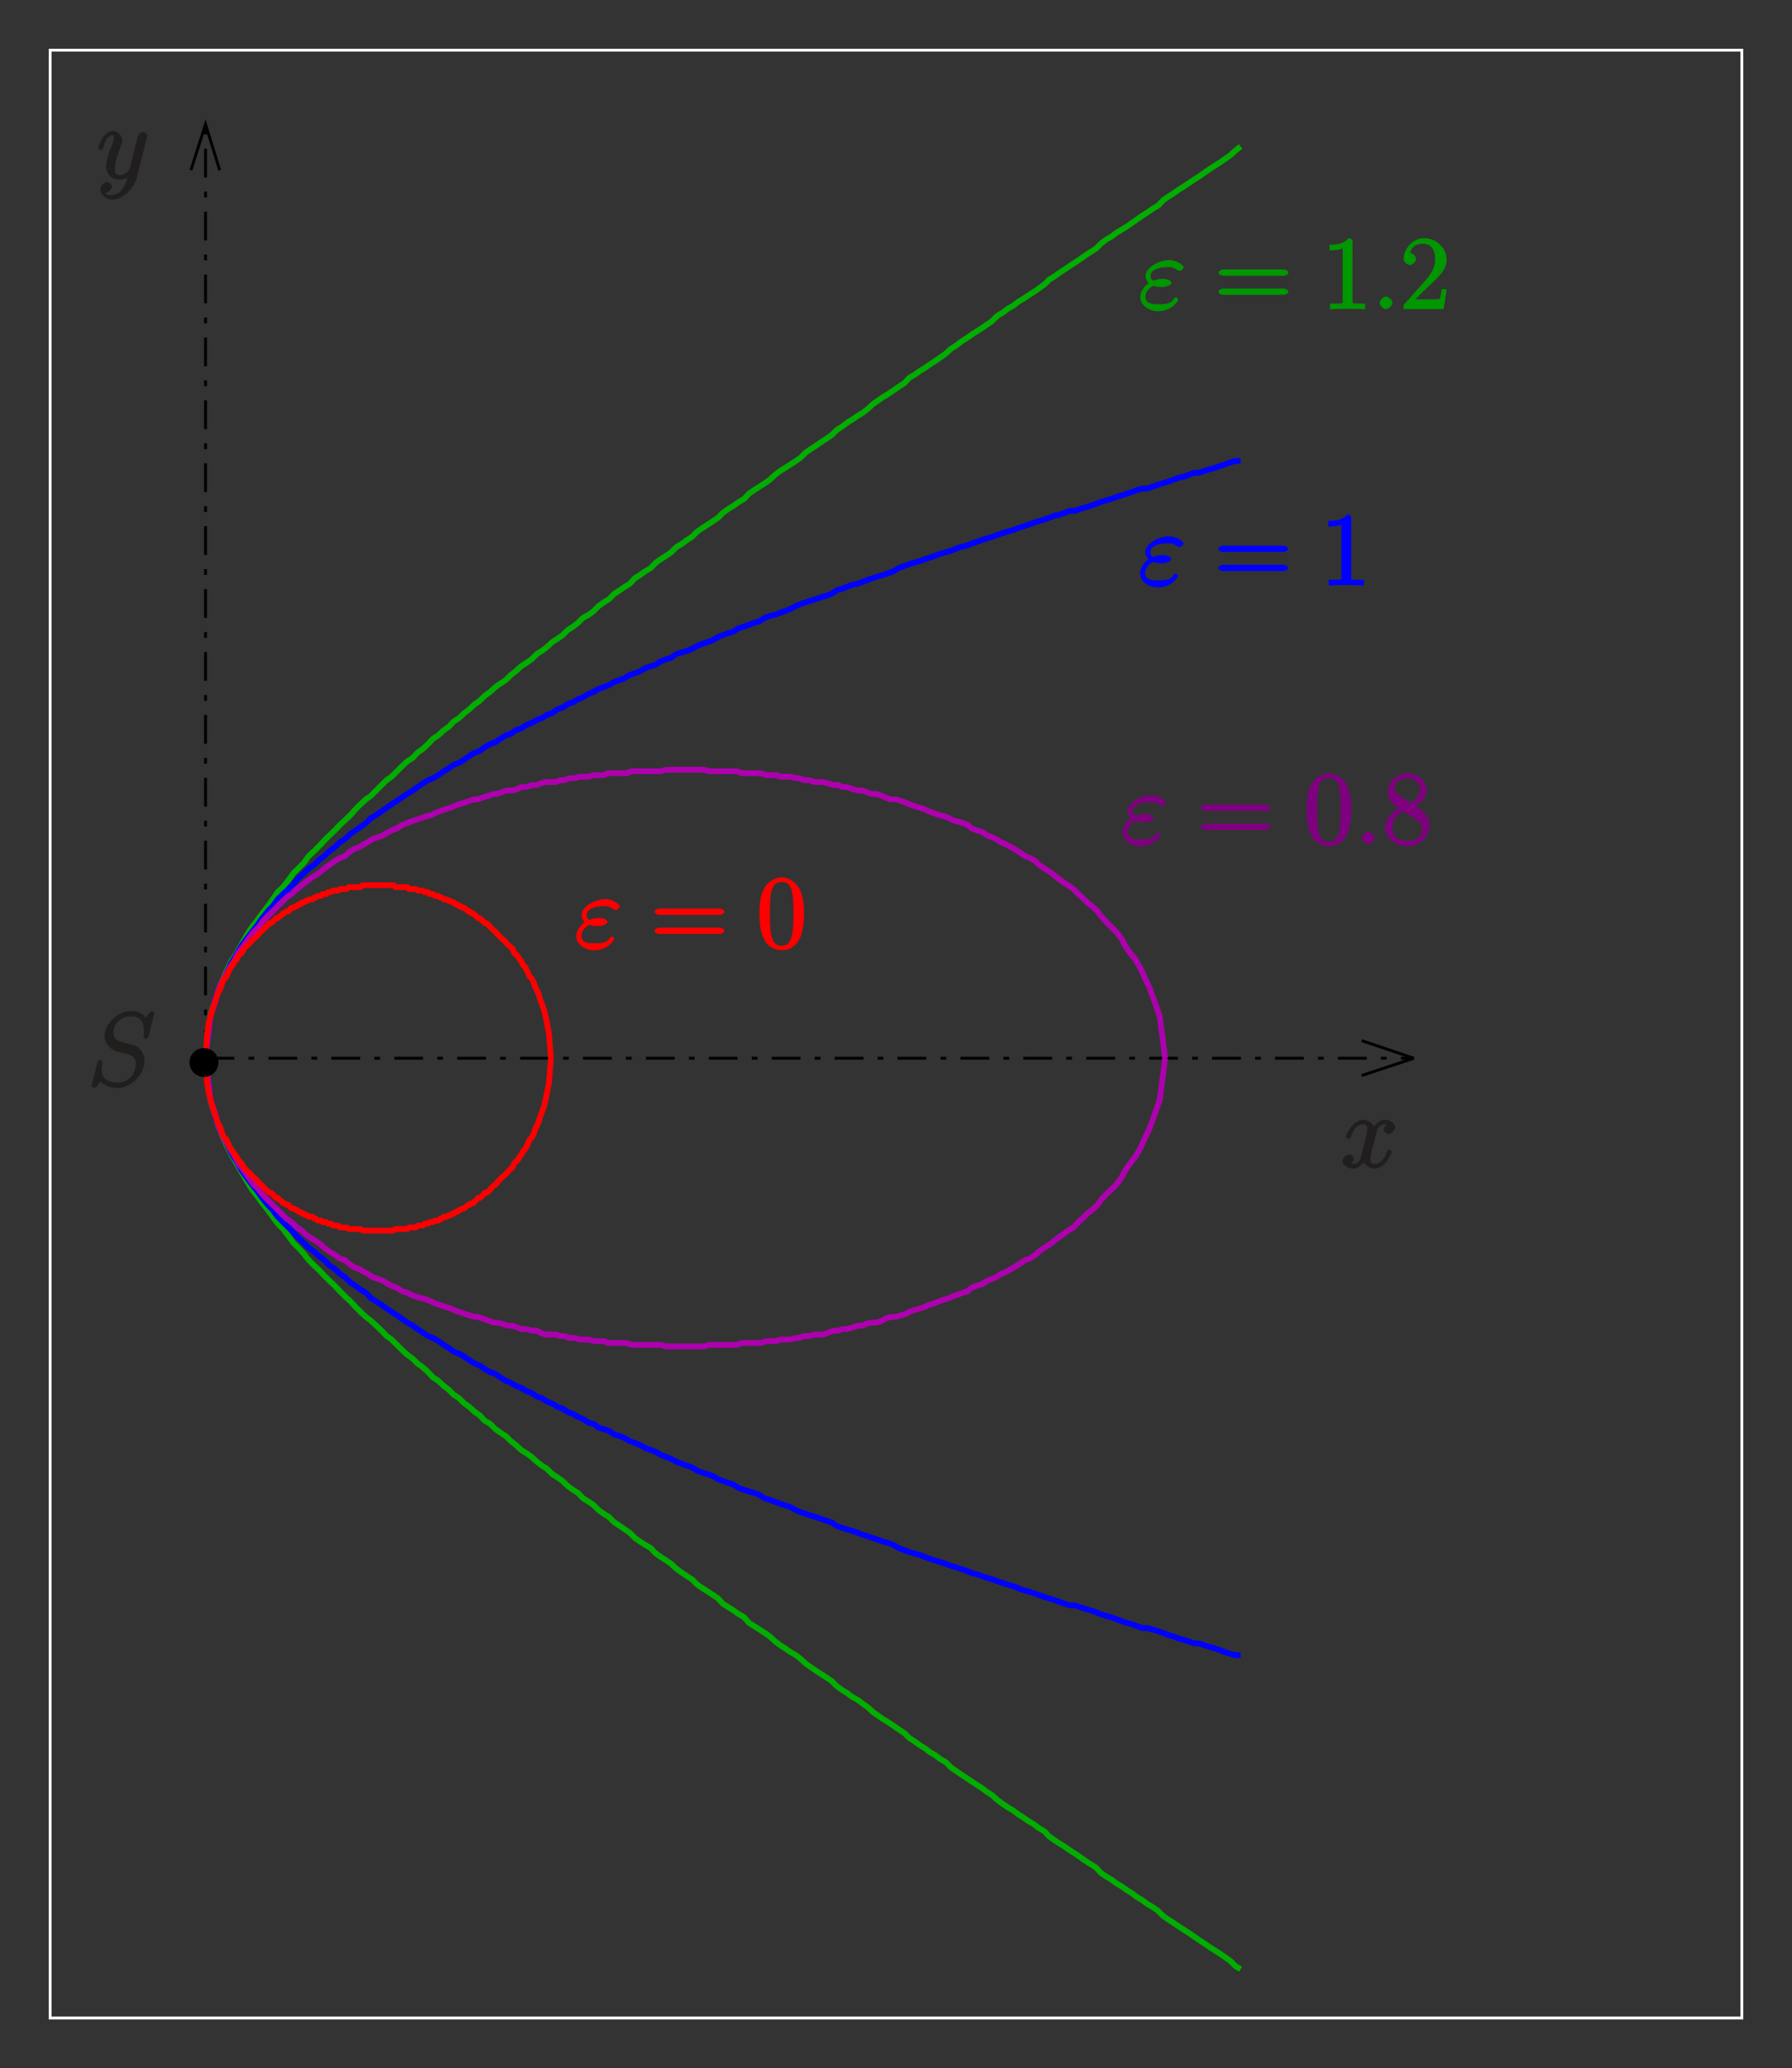 <?xml version="1.0" encoding="UTF-8" standalone="no"?>
<svg
   xmlns:dc="http://purl.org/dc/elements/1.1/"
   xmlns:cc="http://creativecommons.org/ns#"
   xmlns:rdf="http://www.w3.org/1999/02/22-rdf-syntax-ns#"
   xmlns:svg="http://www.w3.org/2000/svg"
   xmlns="http://www.w3.org/2000/svg"
   xmlns:xlink="http://www.w3.org/1999/xlink"
   xmlns:sodipodi="http://sodipodi.sourceforge.net/DTD/sodipodi-0.dtd"
   xmlns:inkscape="http://www.inkscape.org/namespaces/inkscape"
   width="260.632"
   height="300.798"
   viewBox="0 0 208.505 240.638"
   version="1.1"
   id="svg3339"
   inkscape:version="0.48.5 r10040"
   sodipodi:docname="kegs.svg">
  <rect x="0" y="0" width="208.505" height="240.638" fill="#333333" stroke="none"/>
  <sodipodi:namedview
     pagecolor="#ffffff"
     bordercolor="#666666"
     borderopacity="1"
     objecttolerance="10"
     gridtolerance="10"
     guidetolerance="10"
     inkscape:pageopacity="0"
     inkscape:pageshadow="2"
     inkscape:window-width="1160"
     inkscape:window-height="547"
     id="namedview3505"
     showgrid="false"
     units="mm"
     fit-margin-top="2"
     fit-margin-left="2"
     fit-margin-right="2"
     fit-margin-bottom="2"
     inkscape:zoom="1.1369767"
     inkscape:cx="114.92414"
     inkscape:cy="150.39886"
     inkscape:window-x="0"
     inkscape:window-y="0"
     inkscape:window-maximized="0"
     inkscape:current-layer="svg3339" />
  <defs
     id="defs3341">
    <g
       id="g3343">
      <symbol
         overflow="visible"
         id="glyph0-0"
         style="overflow:visible">
        <path
           style="stroke:none"
           d=""
           id="path3346"
           inkscape:connector-curvature="0" />
      </symbol>
      <symbol
         overflow="visible"
         id="glyph0-1"
         style="overflow:visible">
        <path
           style="stroke:none"
           d="m 1.656,-2.719 c 0.391,0.156 0.797,0.156 1.016,0.156 0.312,0 1.094,-0.156 1.094,-0.5 0,-0.219 -0.391,-0.453 -1,-0.453 -0.297,0 -0.656,0.031 -1.062,0.219 -0.375,-0.188 -0.359,-0.297 -0.359,-0.562 0,-0.75 1.016,-1.031 2.078,-1.031 0.203,0 0.516,-0.031 1.016,0.344 C 4.5,-4.5 4.656,-4.438 4.75,-4.438 c 0.141,0 0.453,-0.297 0.453,-0.438 0,-0.219 -0.859,-0.828 -1.672,-0.828 -1.344,0 -2.781,0.953 -2.781,1.844 0,0.438 0.344,0.828 0.375,0.844 -0.531,0.297 -0.984,1.062 -0.984,1.641 0,0.828 0.906,1.625 2.062,1.625 1.578,0 2.359,-1.188 2.359,-1.359 0,-0.062 -0.203,-0.266 -0.266,-0.266 -0.047,0 -0.203,0.078 -0.25,0.156 -0.125,0.234 -0.312,0.656 -1.734,0.656 -0.75,0 -1.578,-0.031 -1.578,-0.891 0,-0.406 0.25,-0.906 0.938,-1.266 z M 2.031,-2.875 C 2.359,-2.969 2.672,-2.969 2.75,-2.969 c 0.328,0 0.391,0.016 0.578,0.062 l 0,-0.297 c -0.203,0.094 -0.219,0.094 -0.656,0.094 -0.203,0 -0.406,0 -0.641,-0.062 z m 0,0"
           id="path3349"
           inkscape:connector-curvature="0" />
      </symbol>
      <symbol
         overflow="visible"
         id="glyph0-2"
         style="overflow:visible">
        <path
           style="stroke:none"
           d="m 2.359,-0.719 c 0,-0.344 -0.453,-0.734 -0.734,-0.734 -0.344,0 -0.75,0.438 -0.75,0.719 C 0.875,-0.375 1.328,0 1.609,0 c 0.344,0 0.75,-0.438 0.75,-0.719 z m 0,0"
           id="path3352"
           inkscape:connector-curvature="0" />
      </symbol>
      <symbol
         overflow="visible"
         id="glyph0-3"
         style="overflow:visible">
        <path
           style="stroke:none"
           d="M 7.75,-8.453 C 7.75,-8.562 7.5,-8.719 7.484,-8.719 c -0.047,0 -0.188,0.062 -0.328,0.25 -0.062,0.078 -0.562,0.703 -0.422,0.562 -0.312,-0.625 -1.219,-0.812 -1.719,-0.812 -1.516,0 -3.062,1.547 -3.062,2.891 0,0.906 0.719,1.578 1.297,1.781 C 3.375,-4 4.094,-3.812 4.453,-3.734 5.062,-3.562 5.094,-3.547 5.344,-3.281 5.391,-3.234 5.578,-3.062 5.578,-2.5 c 0,1.109 -0.859,2.109 -2.047,2.109 -0.984,0 -1.922,-0.266 -1.922,-1.609 0,-0.219 0.047,-0.516 0.094,-0.625 0,-0.047 0,-0.094 0,-0.125 0,-0.047 -0.172,-0.266 -0.266,-0.266 -0.109,0 -0.297,0.172 -0.344,0.375 L 0.484,-0.188 c 0,0.016 -0.047,0.172 -0.047,0.188 0,0.109 0.266,0.25 0.297,0.25 0.047,0 0.156,-0.047 0.312,-0.219 L 1.469,-0.531 C 1.656,-0.266 2.391,0.25 3.5,0.25 c 1.547,0 3.109,-1.641 3.109,-3.125 0,-0.5 -0.172,-1.062 -0.625,-1.5 -0.25,-0.25 -0.562,-0.359 -1.672,-0.641 -0.797,-0.219 -0.797,-0.203 -1.016,-0.406 -0.203,-0.203 -0.312,-0.375 -0.312,-0.781 0,-1 0.859,-1.891 2,-1.891 1.172,0 1.547,0.578 1.547,1.703 0,0.312 -0.047,0.641 -0.047,0.688 0,0.109 0.25,0.25 0.297,0.25 0.109,0 0.266,-0.172 0.312,-0.375 z m 0,0"
           id="path3355"
           inkscape:connector-curvature="0" />
      </symbol>
      <symbol
         overflow="visible"
         id="glyph0-4"
         style="overflow:visible">
        <path
           style="stroke:none"
           d="M 5.672,-5.172 C 5.281,-5.109 4.969,-4.656 4.969,-4.438 c 0,0.297 0.391,0.531 0.562,0.531 0.359,0 0.766,-0.453 0.766,-0.781 0,-0.5 -0.734,-0.875 -1.234,-0.875 -0.719,0 -1.297,0.859 -1.406,1.078 L 3.984,-4.469 C 3.703,-5.359 2.812,-5.562 2.594,-5.562 c -1.219,0 -2.031,1.719 -2.031,1.984 0,0.047 0.219,0.25 0.297,0.25 0.094,0 0.234,-0.109 0.297,-0.25 0.406,-1.344 1.062,-1.453 1.406,-1.453 0.531,0 0.469,0.359 0.469,0.641 0,0.266 -0.062,0.531 -0.203,1.109 l -0.406,1.625 c -0.188,0.719 -0.359,1.234 -1,1.234 -0.062,0 -0.25,0.047 -0.5,-0.109 l -0.109,0.25 C 1.25,-0.359 1.5,-0.859 1.5,-1 c 0,-0.25 -0.344,-0.547 -0.562,-0.547 -0.297,0 -0.766,0.406 -0.766,0.797 0,0.5 0.719,0.875 1.234,0.875 0.578,0 1.094,-0.5 1.344,-0.984 L 2.469,-0.969 C 2.672,-0.266 3.438,0.125 3.875,0.125 c 1.219,0 2.016,-1.719 2.016,-1.984 0,-0.047 -0.203,-0.25 -0.266,-0.25 -0.109,0 -0.297,0.203 -0.328,0.297 -0.328,1.047 -0.844,1.391 -1.391,1.391 -0.422,0 -0.484,-0.156 -0.484,-0.641 0,-0.266 0.047,-0.453 0.234,-1.25 l 0.422,-1.625 C 4.25,-4.656 4.5,-5.031 5.062,-5.031 c 0.016,0 0.234,-0.031 0.484,0.125 z m 0,0"
           id="path3358"
           inkscape:connector-curvature="0" />
      </symbol>
      <symbol
         overflow="visible"
         id="glyph0-5"
         style="overflow:visible">
        <path
           style="stroke:none"
           d="m 3.031,1.094 c -0.328,0.453 -0.672,0.812 -1.266,0.812 -0.141,0 -0.562,0.125 -0.656,-0.203 -0.203,-0.062 -0.141,-0.062 -0.125,-0.062 C 1.344,1.641 1.75,1.188 1.75,0.906 1.75,0.641 1.359,0.375 1.188,0.375 c -0.203,0 -0.781,0.312 -0.781,0.891 0,0.609 0.688,1.172 1.359,1.172 1.203,0 2.562,-1.25 2.891,-2.562 L 5.828,-4.797 C 5.844,-4.859 5.875,-4.922 5.875,-5 c 0,-0.172 -0.312,-0.453 -0.484,-0.453 -0.109,0 -0.531,0.188 -0.625,0.547 l -0.875,3.516 C 3.828,-1.172 3.875,-1.25 3.781,-1.109 c -0.25,0.328 -0.516,0.688 -1.094,0.688 -0.672,0 -0.578,-0.5 -0.578,-0.828 0,-0.672 0.328,-1.594 0.656,-2.453 0.125,-0.344 0.203,-0.516 0.203,-0.75 0,-0.5 -0.516,-1.109 -1.109,-1.109 -1.094,0 -1.703,1.875 -1.703,1.984 0,0.047 0.219,0.25 0.297,0.25 0.109,0 0.281,-0.203 0.328,-0.359 0.281,-1.016 0.578,-1.344 1.047,-1.344 0.109,0 0.141,-0.141 0.141,0.25 0,0.312 -0.125,0.641 -0.312,1.094 -0.578,1.578 -0.578,1.984 -0.578,2.266 0,1.141 0.984,1.547 1.578,1.547 0.344,0 0.875,-0.156 1.188,-0.469 L 3.688,-0.531 C 3.516,0.125 3.438,0.5 3.031,1.094 z m 0,0"
           id="path3361"
           inkscape:connector-curvature="0" />
      </symbol>
      <symbol
         overflow="visible"
         id="glyph1-0"
         style="overflow:visible">
        <path
           style="stroke:none"
           d=""
           id="path3364"
           inkscape:connector-curvature="0" />
      </symbol>
      <symbol
         overflow="visible"
         id="glyph1-1"
         style="overflow:visible">
        <path
           style="stroke:none"
           d="m 8.062,-3.875 c 0.172,0 0.547,-0.141 0.547,-0.359 0,-0.219 -0.359,-0.375 -0.547,-0.375 l -7.031,0 c -0.172,0 -0.547,0.156 -0.547,0.359 0,0.234 0.359,0.375 0.547,0.375 z m 0,2.219 c 0.172,0 0.547,-0.141 0.547,-0.359 0,-0.219 -0.359,-0.375 -0.547,-0.375 l -7.031,0 c -0.172,0 -0.547,0.156 -0.547,0.375 0,0.219 0.359,0.359 0.547,0.359 z m 0,0"
           id="path3367"
           inkscape:connector-curvature="0" />
      </symbol>
      <symbol
         overflow="visible"
         id="glyph1-2"
         style="overflow:visible">
        <path
           style="stroke:none"
           d="M 3.594,-7.812 C 3.594,-8.078 3.438,-8.25 3.125,-8.25 2.797,-7.875 2.312,-7.484 0.922,-7.484 l 0,0.641 c 0.438,0 1.031,0 1.531,-0.219 l 0,6 c 0,0.422 0.125,0.422 -0.922,0.422 l -0.547,0 0,0.672 c 0.5,-0.062 1.656,-0.062 2.047,-0.062 0.406,0 1.547,0 2.031,0.062 l 0,-0.672 -0.531,0 c -1.047,0 -0.938,0 -0.938,-0.422 z m 0,0"
           id="path3370"
           inkscape:connector-curvature="0" />
      </symbol>
      <symbol
         overflow="visible"
         id="glyph1-3"
         style="overflow:visible">
        <path
           style="stroke:none"
           d="m 5.266,-2.312 -0.406,0 C 4.797,-1.953 4.75,-1.406 4.625,-1.203 c -0.078,0.109 -0.641,0.062 -1,0.062 l -2.219,0 0.109,0.25 C 1.844,-1.156 2.562,-1.922 2.875,-2.219 c 1.828,-1.672 2.547,-2.391 2.547,-3.578 0,-1.375 -1.25,-2.453 -2.641,-2.453 -1.375,0 -2.359,1.344 -2.359,2.375 0,0.609 0.688,0.75 0.719,0.75 0.266,0 0.719,-0.328 0.719,-0.703 0,-0.344 -0.375,-0.719 -0.719,-0.719 -0.094,0 -0.125,0 0.062,-0.062 0.156,-0.594 0.656,-1 1.422,-1 1.016,0 1.469,0.719 1.469,1.812 0,1.016 -0.531,1.797 -1.219,2.562 l -2.453,2.75 0,0.484 4.656,0 0.359,-2.312 z m 0,0"
           id="path3373"
           inkscape:connector-curvature="0" />
      </symbol>
      <symbol
         overflow="visible"
         id="glyph1-4"
         style="overflow:visible">
        <path
           style="stroke:none"
           d="m 5.516,-3.969 c 0,-0.984 -0.062,-1.953 -0.5,-2.875 -0.484,-0.984 -1.5,-1.406 -2.094,-1.406 -0.688,0 -1.703,0.5 -2.141,1.484 -0.344,0.75 -0.453,1.5 -0.453,2.797 0,1.156 0.125,2.141 0.562,2.984 C 1.344,-0.078 2.297,0.25 2.922,0.25 c 1.031,0 1.734,-0.656 2.062,-1.312 0.5,-1.047 0.531,-2.219 0.531,-2.906 z m -2.594,3.688 c -0.391,0 -1.016,-0.062 -1.234,-1.375 -0.141,-0.703 -0.141,-1.625 -0.141,-2.453 0,-0.984 0,-1.859 0.203,-2.578 0.203,-0.797 0.656,-1.016 1.172,-1.016 0.453,0 0.969,0.125 1.203,1.156 0.156,0.672 0.156,1.625 0.156,2.438 0,0.797 0,1.688 -0.141,2.422 -0.219,1.312 -0.812,1.406 -1.219,1.406 z m 0,0"
           id="path3376"
           inkscape:connector-curvature="0" />
      </symbol>
      <symbol
         overflow="visible"
         id="glyph1-5"
         style="overflow:visible">
        <path
           style="stroke:none"
           d="M 3.672,-4.344 C 4.266,-4.672 5.188,-5.328 5.188,-6.328 5.188,-7.375 4.031,-8.25 2.922,-8.25 c -1.172,0 -2.281,1.031 -2.281,2.125 0,0.406 0.172,0.906 0.5,1.312 0.141,0.156 0.156,0.172 0.812,0.641 -0.859,0.391 -1.625,1.344 -1.625,2.219 0,1.266 1.375,2.203 2.594,2.203 1.328,0 2.594,-1.125 2.594,-2.375 0,-1.219 -0.906,-1.875 -1.672,-2.328 z m -1.625,-1.297 C 1.891,-5.75 1.453,-5.953 1.453,-6.531 c 0,-0.781 0.656,-1.125 1.469,-1.125 0.859,0 1.453,0.469 1.453,1.328 0,0.734 -0.484,1.219 -1.047,1.516 z m 0.328,1.75 1.453,0.953 c 0.312,0.203 0.812,0.469 0.812,1.188 0,0.906 -0.75,1.375 -1.719,1.375 -1.016,0 -1.734,-0.578 -1.734,-1.578 0,-0.922 0.531,-1.531 1.281,-1.875 z m 0,0"
           id="path3379"
           inkscape:connector-curvature="0" />
      </symbol>
    </g>
    <clipPath
       id="clip1">
      <path
         d="m 211,99 2,0 0,111 -2,0 z m 0,0"
         id="path3382"
         inkscape:connector-curvature="0" />
    </clipPath>
    <clipPath
       id="clip2">
      <path
         d="m 193.441,91.055 0,230.285 198.398,0 0,-230.285 z m 20.277,14.734 0,-6.605 -3.348,0 0,6.605 1.699,-5.355 z m 0,0"
         id="path3385"
         inkscape:connector-curvature="0" />
    </clipPath>
    <clipPath
       id="clip3">
      <path
         d="M 193.441,91.055 391,91.055 391,321 193.441,321 z m 0,0"
         id="path3388"
         inkscape:connector-curvature="0" />
    </clipPath>
  </defs>
  <g
     id="surface1"
     transform="translate(-188.156,-85.984)">
    <path
       style="fill:none;stroke:#000000;stroke-width:3.347;stroke-linecap:butt;stroke-linejoin:round;stroke-miterlimit:10;stroke-opacity:1"
       d="m 3526.641,6328.867 -60.703,20.508"
       transform="matrix(0.1,0,0,-0.1,0,842)"
       id="path3391"
       inkscape:connector-curvature="0" />
    <path
       style="fill:none;stroke:#000000;stroke-width:3.347;stroke-linecap:butt;stroke-linejoin:round;stroke-miterlimit:10;stroke-opacity:1"
       d="M 3526.641,6328.867 3465.938,6308.75"
       transform="matrix(0.1,0,0,-0.1,0,842)"
       id="path3393"
       inkscape:connector-curvature="0" />
    <path
       style="fill:none;stroke:#000000;stroke-width:3.347;stroke-linecap:butt;stroke-linejoin:round;stroke-miterlimit:10;stroke-opacity:1;stroke-dasharray:33.475, 16.514, 6.695, 16.514"
       d="m 2120.703,6328.867 1405.938,0"
       transform="matrix(0.1,0,0,-0.1,0,842)"
       id="path3395"
       inkscape:connector-curvature="0" />
    <g
       clip-path="url(#clip1)"
       clip-rule="nonzero"
       id="g3397">
      <g
         clip-path="url(#clip2)"
         clip-rule="evenodd"
         id="g3399">
        <path
           style="fill:none;stroke:#000000;stroke-width:3.347;stroke-linecap:butt;stroke-linejoin:round;stroke-miterlimit:10;stroke-opacity:1;stroke-dasharray:33.475, 16.514, 6.695, 16.514"
           d="m 2120.703,6328.867 0,1092.578"
           transform="matrix(0.1,0,0,-0.1,0,842)"
           id="path3401"
           inkscape:connector-curvature="0" />
      </g>
    </g>
    <path
       style="fill:none;stroke:#000000;stroke-width:3.347;stroke-linecap:butt;stroke-linejoin:miter;stroke-miterlimit:10;stroke-opacity:1"
       d="m 2137.188,7362.109 -16.484,53.555 -16.992,-53.555"
       transform="matrix(0.1,0,0,-0.1,0,842)"
       id="path3403"
       inkscape:connector-curvature="0" />
    <path
       style="fill:none;stroke:#00ae00;stroke-width:6.695;stroke-linecap:butt;stroke-linejoin:round;stroke-miterlimit:10;stroke-opacity:1"
       d="m 2120.703,6328.867 5.781,50.43 5.82,20.078 6.25,15.625 6.25,14.727 5.781,12.031 6.25,9.375 5.82,10.273 5.781,10.274 6.25,9.805 6.25,8.047 5.82,8.047 6.25,8.008 5.781,8.047 5.82,8.477 6.25,5.781 6.25,8.047 5.781,8.047 5.82,5.781 6.25,6.25 5.781,8.047 6.25,5.781 6.25,6.25 5.82,6.25 5.781,5.82 6.25,5.82 5.82,6.211 12.5,11.641 5.781,6.68 5.82,5.82 6.25,5.781 5.781,4.023 12.5,12.5 5.82,5.781 5.781,4.023 12.07,12.07 6.25,5.781 6.25,4.023 5.781,6.25 5.82,4.023 6.25,5.781 5.781,6.25 6.25,4.023 6.25,5.82 5.82,4.024 5.781,6.211 6.25,4.024 6.25,5.82 5.82,4.453 6.25,5.82 5.781,4.023 5.82,5.781 6.25,4.453 6.25,5.82 5.781,4.024 6.25,4.023 5.82,5.781 5.781,4.492 6.25,5.781 6.25,4.023 5.82,4.024 6.25,6.25 5.781,3.555 5.82,4.453 6.25,5.82 6.25,4.023 5.781,3.984 5.82,5.82 6.25,4.024 5.781,4.453 5.82,5.781 6.68,3.594 5.82,4.453 5.781,5.82 6.25,4.453 5.82,3.555 6.25,6.25 6.25,4.024 5.781,4.023 5.82,3.594 6.25,6.68 5.781,3.555 6.25,4.453 6.25,3.594 5.82,6.25 5.781,4.023 6.25,4.024 5.82,3.984 6.25,6.25 6.25,3.594 5.781,4.453 5.82,3.555 6.25,6.25 5.781,4.024 12.5,8.047 5.82,4.024 5.781,5.781 6.25,4.492 5.82,3.555 6.25,4.453 6.25,3.594 5.781,6.25 5.82,3.984 12.5,8.047 5.781,4.024 6.25,5.781 5.82,4.492 5.781,3.555 12.5,8.047 5.82,4.023 6.25,6.25 5.82,3.984 5.781,3.594 6.25,4.453 6.25,4.024 5.781,4.023 5.82,5.781 6.25,4.023 5.781,4.453 5.82,3.594 6.68,4.453 5.82,3.594 5.781,4.453 6.25,5.781 11.641,8.047 6.68,4.023 5.781,4.024 5.82,3.984 6.25,4.023 5.781,6.25 6.25,3.594 6.25,4.453 5.82,3.555 5.781,4.023 6.25,4.023 5.82,4.024 6.25,4.453 6.25,5.781 5.781,3.594 5.82,4.453 6.25,4.024 5.781,4.023 12.5,8.047 5.82,4.023 5.781,3.984 6.25,6.25 6.25,3.594 5.82,4.453 6.25,3.555 5.781,4.492 5.82,3.555 12.5,8.047 5.781,4.023 6.25,4.453 5.82,5.781 5.82,3.594 6.211,4.453 6.25,4.023 5.82,4.024 6.25,3.984 5.82,4.024 5.781,4.023 12.5,8.047 5.781,5.781 5.82,4.492 6.25,3.555 5.781,4.453 6.25,3.594 6.25,3.984 5.82,4.023 5.781,4.023 6.25,4.453 5.82,3.594 6.25,4.453 6.25,3.594 5.82,6.25 5.781,3.984 6.25,4.023 5.82,4.023 6.25,4.024 6.211,4.023 5.82,4.023 5.82,3.555 6.25,4.453 5.781,4.023 12.5,8.047 5.781,4.023 5.82,3.984 6.25,5.82 5.781,4.453"
       transform="matrix(0.1,0,0,-0.1,0,842)"
       id="path3405"
       inkscape:connector-curvature="0" />
    <path
       style="fill:none;stroke:#00ae00;stroke-width:6.695;stroke-linecap:butt;stroke-linejoin:round;stroke-miterlimit:10;stroke-opacity:1"
       d="m 2120.703,6328.867 5.781,-50 5.82,-20.078 6.25,-16.094 6.25,-14.258 5.781,-11.602 6.25,-10.273 5.82,-10.273 5.781,-9.805 6.25,-10.274 6.25,-8.047 5.82,-8.008 6.25,-7.617 5.781,-8.047 5.82,-8.008 6.25,-6.25 6.25,-8.047 5.781,-8.047 5.82,-5.781 6.25,-6.719 5.781,-7.578 6.25,-6.25 6.25,-5.781 5.82,-6.25 5.781,-5.82 6.25,-5.781 5.82,-6.25 6.25,-6.25 6.25,-5.781 5.781,-6.25 5.82,-5.82 6.25,-5.82 5.781,-4.453 6.25,-5.781 6.25,-5.82 5.82,-6.25 5.781,-4.023 6.25,-6.25 5.82,-5.781 6.25,-5.82 6.25,-4.453 5.781,-5.82 5.82,-4.024 6.25,-5.781 5.781,-6.25 6.25,-4.023 6.25,-5.781 5.82,-4.492 5.781,-5.781 6.25,-4.024 6.25,-6.25 5.82,-4.023 6.25,-5.781 5.781,-4.023 5.82,-6.25 6.25,-3.555 6.25,-6.25 5.781,-4.023 6.25,-4.024 5.82,-5.82 5.781,-4.453 6.25,-5.82 6.25,-3.984 5.82,-4.023 6.25,-5.82 5.781,-4.453 5.82,-3.555 6.25,-6.25 6.25,-4.024 5.781,-4.023 5.82,-5.82 6.25,-4.453 5.781,-3.555 5.82,-6.25 6.68,-4.024 5.82,-4.023 5.781,-5.781 6.25,-4.492 5.82,-3.555 6.25,-6.25 6.25,-4.024 5.781,-4.023 5.82,-3.984 6.25,-6.25 5.781,-4.023 6.25,-4.024 6.25,-3.555 5.82,-6.25 5.781,-4.023 6.25,-4.023 5.82,-4.024 6.25,-5.781 6.25,-4.492 5.781,-4.023 5.82,-3.555 6.25,-6.25 5.781,-4.024 12.5,-8.047 5.82,-3.984 5.781,-6.25 6.25,-4.024 5.82,-3.594 6.25,-4.453 6.25,-3.555 5.781,-6.719 5.82,-3.555 12.5,-8.047 5.781,-4.024 6.25,-5.781 5.82,-4.453 5.781,-3.594 6.25,-4.453 6.25,-3.555 5.82,-4.492 6.25,-5.781 5.82,-4.024 5.781,-4.023 6.25,-4.024 6.25,-3.984 5.781,-4.024 5.82,-5.82 6.25,-4.453 5.781,-3.594 5.82,-4.453 6.68,-3.555 5.82,-4.453 5.781,-4.023 6.25,-5.82 11.641,-8.047 6.68,-4.024 5.781,-3.984 5.82,-4.024 6.25,-4.023 5.781,-5.781 6.25,-4.023 6.25,-4.492 5.82,-3.555 5.781,-4.453 6.25,-3.594 5.82,-4.453 6.25,-3.555 6.25,-6.25 5.781,-4.023 5.82,-4.023 6.25,-4.024 5.781,-3.984 12.5,-8.047 5.82,-4.453 5.781,-3.594 6.25,-5.781 6.25,-4.492 5.82,-3.984 6.25,-3.594 5.781,-4.453 5.82,-3.594 6.25,-4.453 6.25,-3.555 5.781,-4.453 6.25,-3.594 5.82,-6.25 5.82,-4.024 6.211,-4.023 6.25,-3.984 5.82,-4.023 6.25,-4.023 5.82,-4.024 5.781,-4.023 6.25,-4.024 6.25,-3.984 5.781,-6.25 5.82,-4.024 6.25,-3.594 5.781,-4.453 6.25,-3.555 6.25,-4.492 5.82,-3.555 5.781,-4.453 6.25,-3.594 5.82,-4.453 6.25,-3.555 6.25,-4.492 5.82,-5.781 5.781,-4.024 6.25,-4.023 5.82,-4.023 6.25,-3.984 6.211,-4.024 11.641,-8.047 6.25,-4.024 5.781,-4.023 6.25,-3.984 6.25,-4.023 5.781,-4.024 5.82,-4.023 6.25,-6.25 5.781,-3.555"
       transform="matrix(0.1,0,0,-0.1,0,842)"
       id="path3407"
       inkscape:connector-curvature="0" />
    <path
       style="fill:none;stroke:#0000ff;stroke-width:6.695;stroke-linecap:butt;stroke-linejoin:round;stroke-miterlimit:10;stroke-opacity:1"
       d="m 2120.703,6328.867 5.781,48.633 5.82,21.875 6.25,14.258 6.25,13.828 5.781,12.07 6.25,10.274 5.82,9.805 5.781,8.047 6.25,8.047 6.25,8.008 5.82,8.047 6.25,8.047 5.781,5.781 5.82,8.047 6.25,6.25 6.25,5.781 5.781,5.82 5.82,6.68 6.25,5.82 5.781,5.781 6.25,4.024 6.25,6.25 5.82,4.023 5.781,5.781 6.25,4.492 5.82,5.781 6.25,4.023 6.25,5.82 5.781,4.024 5.82,3.984 6.25,4.492 5.781,5.781 6.25,3.594 6.25,4.453 5.82,4.023 5.781,4.023 6.25,4.024 5.82,3.984 12.5,8.047 5.781,4.024 5.82,4.023 6.25,3.984 5.781,2.266 6.25,3.555 6.25,4.453 5.82,3.594 5.781,3.984 6.25,2.266 6.25,3.984 5.82,4.024 6.25,4.023 5.781,1.797 5.82,4.453 6.25,3.555 6.25,2.227 5.781,4.023 6.25,4.023 5.82,1.797 5.781,4.023 6.25,2.227 6.25,4.023 5.82,2.227 6.25,3.555 5.781,2.227 5.82,3.594 6.25,2.227 6.25,4.453 5.781,1.797 5.82,4.023 6.25,2.227 5.781,3.555 5.82,2.227 6.68,4.024 5.82,2.227 5.781,3.594 6.25,2.227 5.82,2.227 6.25,3.594 6.25,2.227 5.781,2.227 5.82,3.555 6.25,2.227 5.781,2.266 6.25,3.555 6.25,2.227 5.82,1.797 5.781,3.984 6.25,2.266 5.82,1.758 6.25,4.492 6.25,1.758 5.781,1.797 5.82,2.227 6.25,3.555 5.781,2.266 12.5,4.453 5.82,3.555 5.781,2.227 6.25,2.266 5.82,1.758 6.25,4.024 6.25,1.797 5.781,2.227 5.82,2.227 6.25,1.797 6.25,3.984 5.781,2.266 6.25,1.328 5.82,2.227 5.781,2.227 6.25,2.227 6.25,3.594 5.82,2.227 6.25,2.227 5.82,1.797 5.781,1.758 6.25,2.266 6.25,1.758 5.781,2.227 5.82,4.024 6.25,1.797 5.781,2.227 5.82,2.227 6.68,1.367 5.82,2.227 5.781,2.227 6.25,2.227 5.82,1.797 5.82,1.758 6.68,2.227 5.781,2.227 5.82,3.594 6.25,2.227 5.781,2.227 12.5,3.594 5.82,2.227 5.781,1.797 6.25,2.227 5.82,2.227 6.25,1.758 6.25,1.797 5.781,2.227 5.82,2.227 6.25,1.367 5.781,2.227 12.5,4.453 5.82,1.797 5.781,1.758 6.25,2.266 6.25,2.227 5.82,1.758 6.25,1.797 5.781,2.227 5.82,1.797 12.5,4.453 5.781,1.797 6.25,1.797 11.641,4.453 6.211,1.328 6.25,2.227 5.82,2.227 6.25,0 5.82,2.266 5.781,1.758 6.25,1.797 6.25,2.227 5.781,2.227 5.82,1.797 6.25,1.797 5.781,2.227 6.25,1.758 6.25,2.266 5.82,1.758 5.781,2.227 6.25,1.797 5.82,0 12.5,4.453 5.82,1.797 5.781,1.797 6.25,2.227 5.82,2.227 6.25,1.328 6.211,2.227 5.82,2.266 5.82,0 6.25,2.227 5.781,1.758 6.25,1.797 6.25,2.227 5.781,1.797 5.82,2.227 6.25,1.797 5.781,0"
       transform="matrix(0.1,0,0,-0.1,0,842)"
       id="path3409"
       inkscape:connector-curvature="0" />
    <path
       style="fill:none;stroke:#0000ff;stroke-width:6.695;stroke-linecap:butt;stroke-linejoin:round;stroke-miterlimit:10;stroke-opacity:1"
       d="m 2120.703,6328.867 5.781,-48.242 5.82,-21.836 6.25,-13.867 6.25,-14.258 5.781,-12.07 6.25,-9.805 5.82,-10.274 5.781,-8.047 6.25,-8.476 6.25,-7.578 5.82,-8.047 6.25,-8.008 5.781,-5.82 5.82,-8.047 6.25,-6.211 6.25,-6.25 5.781,-5.82 5.82,-6.25 6.25,-5.82 5.781,-5.781 6.25,-4.453 6.25,-5.82 5.82,-4.023 5.781,-6.25 6.25,-3.984 5.82,-5.82 6.25,-4.023 6.25,-6.25 5.781,-3.555 5.82,-4.453 6.25,-3.594 5.781,-6.25 6.25,-3.984 6.25,-4.023 5.82,-4.023 5.781,-4.024 6.25,-4.023 5.82,-4.024 6.25,-4.453 6.25,-3.555 5.781,-4.023 5.82,-4.023 6.25,-4.024 5.781,-2.227 6.25,-3.594 6.25,-4.453 5.82,-3.555 5.781,-4.453 6.25,-2.227 6.25,-3.594 5.82,-4.024 6.25,-4.023 5.781,-2.227 5.82,-4.023 6.25,-3.555 6.25,-2.227 5.781,-4.023 6.25,-4.023 5.82,-2.227 5.781,-3.555 6.25,-2.227 6.25,-4.023 5.82,-1.797 6.25,-4.453 5.781,-1.797 5.82,-4.023 6.25,-2.227 6.25,-4.023 5.781,-1.758 5.82,-4.024 6.25,-2.227 5.781,-3.594 5.82,-2.227 6.68,-4.453 5.82,-1.328 5.781,-4.492 6.25,-1.758 5.82,-1.797 6.25,-4.453 6.25,-1.797 5.781,-2.227 5.82,-3.594 6.25,-2.227 5.781,-2.227 6.25,-3.555 6.25,-2.266 5.82,-2.227 5.781,-3.555 6.25,-2.227 5.82,-2.227 6.25,-3.594 6.25,-2.227 5.781,-2.227 5.82,-1.797 6.25,-4.024 5.781,-2.227 6.25,-1.758 6.25,-2.227 5.82,-3.594 5.781,-2.227 6.25,-2.227 5.82,-1.797 6.25,-4.023 6.25,-2.227 5.781,-1.797 5.82,-1.758 6.25,-2.227 6.25,-4.023 5.781,-1.797 6.25,-2.227 5.82,-2.227 5.781,-1.797 6.25,-2.227 6.25,-3.555 5.82,-2.227 6.25,-2.266 5.82,-1.758 5.781,-1.797 12.5,-4.453 5.781,-1.797 5.82,-4.024 6.25,-2.227 5.781,-1.797 5.82,-1.758 6.68,-2.227 5.82,-2.266 5.781,-1.758 6.25,-2.227 5.82,-1.797 5.82,-2.227 6.68,-1.797 5.781,-2.227 5.82,-3.555 6.25,-2.266 5.781,-2.227 6.25,-1.758 6.25,-1.797 5.82,-2.227 5.781,-2.227 6.25,-1.797 5.82,-1.797 12.5,-4.453 5.781,-1.797 5.82,-1.758 6.25,-2.266 5.781,-2.227 6.25,-1.758 6.25,-2.266 5.82,-1.758 5.781,-1.797 12.5,-4.453 5.82,-1.797 6.25,-1.797 5.781,-2.227 5.82,-2.227 12.5,-3.594 5.781,-2.227 6.25,-2.227 5.82,-1.758 5.82,-1.797 6.211,-2.227 6.25,-2.227 5.82,-1.797 6.25,0 5.82,-2.227 5.781,-1.797 6.25,-1.797 6.25,-2.227 5.781,-2.227 5.82,-1.797 6.25,-1.758 5.781,-2.227 6.25,-2.266 6.25,-2.227 5.82,-1.328 5.781,-2.227 6.25,-2.227 5.82,0 12.5,-3.594 5.82,-2.227 5.781,-2.227 6.25,-1.797 5.82,-2.227 6.25,-1.758 6.211,-1.797 5.82,-2.227 5.82,0 6.25,-2.227 5.781,-1.797 6.25,-1.797 6.25,-2.227 5.781,-2.227 5.82,-1.797 6.25,-1.758 5.781,0"
       transform="matrix(0.1,0,0,-0.1,0,842)"
       id="path3411"
       inkscape:connector-curvature="0" />
    <path
       style="fill:none;stroke:#ae00ae;stroke-width:6.695;stroke-linecap:butt;stroke-linejoin:round;stroke-miterlimit:10;stroke-opacity:1"
       d="m 2120.703,6328.867 5.781,48.633 5.82,17.852 4.453,16.055 5.82,12.07 5.781,9.805 6.25,10.274 4.023,7.578 6.25,8.477 5.781,8.047 5.82,8.047 6.25,5.781 4.023,6.25 6.25,6.25 5.781,5.82 5.82,5.781 4.453,4.492 5.82,5.781 5.781,4.023 6.25,5.781 5.82,4.492 4.453,3.555 5.781,4.453 5.82,3.594 6.25,4.453 4.023,3.555 5.781,4.024 6.25,4.453 5.82,3.594 6.25,2.227 4.023,4.023 5.781,4.024 6.25,2.227 5.82,3.555 4.453,2.227 5.781,4.023 5.82,1.797 6.25,2.227 6.25,4.023 3.555,1.797 6.25,2.227 5.82,3.984 6.25,2.266 4.023,1.758 5.781,1.797 12.5,4.453 5.82,1.367 3.984,2.227 5.82,2.227 6.25,2.227 6.25,1.797 3.555,1.797 6.25,2.227 6.25,1.758 5.82,2.266 6.25,1.758 3.555,0 6.25,2.227 6.25,1.797 5.82,2.227 3.984,0 5.82,2.227 6.25,1.797 6.25,0 5.781,1.797 4.023,2.227 6.25,0 5.82,2.227 6.25,0 3.555,1.797 6.25,1.758 12.07,0 5.781,2.227 4.453,0 5.82,2.266 6.25,0 5.82,1.758 10.234,0 5.82,1.797 12.031,0 4.023,2.227 22.305,0 5.82,2.227 33.906,0 6.25,1.797 44.219,0 5.781,-1.797 32.148,0 6.25,-2.227 21.875,0 6.211,-2.227 12.07,0 4.024,-1.797 12.031,0 6.25,-1.758 3.594,0 6.25,-2.266 5.781,0 6.25,-2.227 9.844,0 6.25,-1.758 6.25,-1.797 5.781,0 4.024,-2.227 5.781,0 5.82,-2.227 6.68,-1.797 5.82,0 4.024,-1.797 5.781,-2.227 6.25,0 6.25,-2.227 3.594,-1.797 6.25,-2.227 6.211,0 5.82,-1.758 6.25,-2.266 3.555,-1.758 6.25,-2.227 6.25,-1.797 5.82,-1.797 4.024,-2.227 6.25,-2.227 5.781,-2.227 6.25,-1.367 5.82,-2.227 3.555,-2.227 6.719,-1.797 5.781,-1.758 5.82,-2.266 3.984,-3.984 6.25,-2.227 6.25,-1.797 5.82,-4.023 5.781,-2.227 4.492,-1.797 5.781,-4.023 5.82,-2.227 6.25,-3.555 4.023,-2.227 6.25,-4.024 5.781,-4.023 5.82,-2.227 6.25,-3.594 3.984,-4.453 6.25,-4.024 5.82,-3.555 5.82,-4.453 4.453,-3.594 5.781,-4.453 5.82,-3.555 6.25,-4.492 5.781,-5.781 4.492,-4.023 5.781,-5.781 5.82,-4.492 6.25,-5.781 3.984,-5.82 5.82,-6.25 12.031,-12.031 6.25,-8.047 4.024,-8.047 5.82,-8.477 6.25,-7.578 5.781,-10.274 4.453,-9.805 5.82,-12.07 5.82,-16.055 6.25,-17.852 6.25,-48.633"
       transform="matrix(0.1,0,0,-0.1,0,842)"
       id="path3413"
       inkscape:connector-curvature="0" />
    <path
       style="fill:none;stroke:#ae00ae;stroke-width:6.695;stroke-linecap:butt;stroke-linejoin:round;stroke-miterlimit:10;stroke-opacity:1"
       d="m 2120.703,6328.867 5.781,-48.242 5.82,-17.852 4.453,-16.055 5.82,-12.031 5.781,-9.844 6.25,-10.234 4.023,-8.047 6.25,-8.047 5.781,-8.047 5.82,-8.476 6.25,-5.781 4.023,-5.82 28.125,-28.125 5.781,-3.984 6.25,-6.25 5.82,-3.594 4.453,-4.453 5.781,-4.024 5.82,-3.555 6.25,-4.492 4.023,-3.555 5.781,-4.453 6.25,-3.594 5.82,-4.453 6.25,-1.797 4.023,-3.984 5.781,-4.023 6.25,-2.227 5.82,-3.594 4.453,-2.227 5.781,-4.023 5.82,-1.758 6.25,-2.266 6.25,-3.984 3.555,-1.797 6.25,-2.227 5.82,-4.023 6.25,-1.797 4.023,-2.227 5.781,-2.227 6.25,-1.797 6.25,-1.758 5.82,-2.227 3.984,-2.266 5.82,-1.758 6.25,-2.227 6.25,-1.797 3.555,-1.797 12.5,-4.453 5.82,-1.797 6.25,-1.797 3.555,0 12.5,-4.453 5.82,-2.227 3.984,0 5.82,-1.328 6.25,-2.227 6.25,0 5.781,-2.266 4.023,-1.758 6.25,0 5.82,-1.797 6.25,0 3.555,-2.227 6.25,-2.227 12.07,0 5.781,-1.797 4.453,0 5.82,-2.227 6.25,0 5.82,-1.797 10.234,0 5.82,-1.797 12.031,0 4.023,-2.227 22.305,0 5.82,-2.227 33.906,0 6.25,-1.797 44.219,0 5.781,1.797 32.148,0 6.25,2.227 21.875,0 6.211,2.227 12.07,0 4.024,1.797 12.031,0 6.25,1.797 3.594,0 6.25,2.227 5.781,0 6.25,1.797 9.844,0 12.5,4.453 5.781,0 4.024,1.797 5.781,0 5.82,1.758 6.68,2.266 5.82,0 4.024,2.227 5.781,1.328 6.25,0 6.25,2.227 3.594,2.227 6.25,2.227 6.211,0 5.82,1.797 6.25,1.797 3.555,2.227 6.25,2.227 6.25,1.797 5.82,1.797 4.024,2.227 6.25,1.758 5.781,2.266 6.25,2.227 5.82,1.758 3.555,1.797 6.719,2.227 5.781,2.227 5.82,1.797 3.984,4.023 6.25,2.227 6.25,1.797 5.82,3.984 5.781,2.266 4.492,1.758 5.781,4.023 5.82,2.227 6.25,3.594 4.023,2.227 6.25,4.023 5.781,3.984 5.82,1.797 6.25,4.453 3.984,3.594 6.25,4.453 5.82,3.555 5.82,4.492 4.453,3.555 5.781,4.024 5.82,4.453 6.25,3.594 5.781,6.25 4.492,3.984 5.781,5.82 5.82,4.453 6.25,5.82 3.984,5.781 5.82,6.25 6.25,5.82 5.781,5.781 6.25,8.476 4.024,8.047 5.82,8.047 6.25,8.047 5.781,10.234 4.453,9.844 5.82,12.031 5.82,16.055 6.25,17.852 6.25,48.242"
       transform="matrix(0.1,0,0,-0.1,0,842)"
       id="path3415"
       inkscape:connector-curvature="0" />
    <path
       style="fill:none;stroke:#ff0000;stroke-width:6.695;stroke-linecap:butt;stroke-linejoin:round;stroke-miterlimit:10;stroke-opacity:1"
       d="m 2120.703,6328.867 1.758,28.086 1.797,12.5 4.453,16.094 1.797,5.781 1.797,5.82 2.227,6.25 2.227,3.984 1.797,4.023 1.758,5.82 2.266,4.453 2.227,1.797 1.758,3.984 1.797,4.024 2.227,4.023 1.797,1.797 2.227,4.453 2.227,1.797 1.797,4.023 1.758,2.227 2.266,1.328 2.227,4.492 1.758,2.227 1.797,1.758 2.227,1.797 2.227,2.227 1.797,2.227 1.797,1.797 2.227,1.797 4.024,4.024 1.797,2.227 2.227,1.758 1.758,2.266 2.266,1.758 2.227,2.227 1.758,2.266 1.797,0 2.227,1.758 2.227,1.797 1.797,2.227 1.797,0 2.227,2.227 2.227,1.328 1.797,2.266 1.758,0 2.266,2.227 2.227,0 1.758,2.227 1.797,1.797 2.227,0 2.227,1.758 1.797,0 1.797,2.227 2.227,0 1.797,2.266 2.227,0 2.227,1.758 1.797,0 1.758,1.797 4.453,0 1.797,2.227 1.797,0 2.227,1.797 4.024,0 1.797,2.227 4.453,0 1.797,2.227 4.024,0 1.758,1.797 6.25,0 1.797,1.758 8.008,0 2.266,2.227 13.828,0 2.227,2.266 36.133,0 2.266,-2.266 13.828,0 1.797,-2.227 8.008,0 2.227,-1.758 5.82,0 2.227,-1.797 4.023,0 1.797,-2.227 3.984,0 2.227,-2.227 4.024,0 1.797,-1.797 2.227,0 2.227,-2.227 3.594,0 2.227,-1.797 2.227,0 1.797,-1.758 1.758,0 2.266,-2.266 2.227,0 1.758,-2.227 1.797,0 2.227,-1.758 2.227,0 4.024,-4.023 1.797,0 1.758,-2.227 2.266,0 2.227,-2.266 1.758,-1.328 1.797,-2.227 2.227,0 4.023,-4.023 1.797,-1.758 2.227,0 2.227,-2.266 1.797,-2.227 4.023,-4.024 2.227,-1.758 1.758,-2.227 5.82,-5.82 2.227,-1.797 2.227,-2.227 1.797,-2.227 1.797,-1.797 2.227,-1.758 2.227,-2.227 1.328,-4.492 2.227,-1.328 2.227,-2.227 2.227,-4.023 1.797,-1.797 1.797,-4.453 2.227,-1.797 2.227,-4.023 1.797,-4.024 1.797,-3.984 2.227,-1.797 2.227,-4.453 1.797,-5.82 2.227,-4.023 1.797,-3.984 1.758,-6.25 2.227,-5.82 2.227,-5.781 3.594,-16.094 2.227,-12.5 2.227,-28.086"
       transform="matrix(0.1,0,0,-0.1,0,842)"
       id="path3417"
       inkscape:connector-curvature="0" />
    <path
       style="fill:none;stroke:#ff0000;stroke-width:6.695;stroke-linecap:butt;stroke-linejoin:round;stroke-miterlimit:10;stroke-opacity:1"
       d="m 2120.703,6328.867 1.758,-28.125 1.797,-11.602 2.227,-8.516 2.227,-8.008 1.797,-5.82 1.797,-5.781 2.227,-6.25 2.227,-4.023 1.797,-4.024 1.758,-6.25 2.266,-4.023 2.227,-1.758 1.758,-4.023 1.797,-4.024 2.227,-4.023 1.797,-2.227 2.227,-3.555 2.227,-2.227 1.797,-4.024 1.758,-1.797 2.266,-2.227 2.227,-4.023 1.758,-2.227 4.024,-4.023 2.227,-1.797 1.797,-2.227 1.797,-1.797 2.227,-1.758 2.227,-2.227 1.797,-2.227 1.797,-2.266 2.227,-1.328 1.758,-2.227 2.266,-2.227 2.227,-1.797 1.758,-1.797 1.797,0 6.25,-6.25 1.797,0 2.227,-2.227 2.227,-1.758 1.797,-2.227 1.758,0 2.266,-1.797 2.227,0 1.758,-2.227 1.797,-1.797 2.227,0 2.227,-1.797 1.797,0 1.797,-2.227 2.227,0 1.797,-2.227 2.227,0 2.227,-1.797 1.797,0 1.758,-1.797 4.453,0 1.797,-2.227 1.797,0 2.227,-2.227 4.024,0 1.797,-1.758 4.453,0 1.797,-1.797 4.024,0 1.758,-2.227 6.25,0 1.797,-2.227 8.008,0 2.266,-1.797 13.828,0 2.227,-1.797 36.133,0 2.266,1.797 13.828,0 1.797,1.797 8.008,0 2.227,2.227 5.82,0 2.227,2.227 4.023,0 1.797,1.797 3.984,0 2.227,1.758 4.024,0 1.797,2.227 2.227,0 2.227,2.227 3.594,0 2.227,1.797 2.227,0 1.797,1.797 1.758,0 2.266,2.227 2.227,0 1.758,2.227 1.797,0 2.227,1.797 2.227,0 4.024,4.024 1.797,0 1.758,1.797 2.266,0 3.984,3.984 1.797,2.227 2.227,0 2.227,1.797 3.594,4.453 2.227,0 2.227,1.797 1.797,1.797 1.758,2.227 2.266,2.227 2.227,1.328 1.758,2.266 1.797,2.227 2.227,2.227 1.797,1.758 2.227,1.797 4.023,4.024 1.797,2.227 2.227,1.797 2.227,2.227 1.328,4.023 2.227,2.227 2.227,1.797 2.227,4.024 1.797,2.227 1.797,3.555 2.227,2.227 2.227,4.023 3.594,8.047 2.227,1.758 2.227,4.023 1.797,6.25 2.227,4.024 1.797,4.023 1.758,6.25 2.227,5.781 2.227,5.82 1.797,8.008 1.797,8.516 2.227,11.602 2.227,28.125"
       transform="matrix(0.1,0,0,-0.1,0,842)"
       id="path3419"
       inkscape:connector-curvature="0" />
    <g
       clip-path="url(#clip3)"
       clip-rule="nonzero"
       id="g3421">
      <path
         style="fill:none;stroke:#ffffff;stroke-width:3.347;stroke-linecap:butt;stroke-linejoin:miter;stroke-miterlimit:10;stroke-opacity:1"
         d="m 1939.922,5212.148 1968.32,0 0,2289.648 -1968.32,0 z m 0,0"
         transform="matrix(0.1,0,0,-0.1,0,842)"
         id="path3423"
         inkscape:connector-curvature="0" />
    </g>
    <path
       style="fill:#000000;fill-opacity:1;fill-rule:evenodd;stroke:none"
       d="m 213.406,209.605 c 0,0.84 -0.676,1.52 -1.516,1.52 -0.836,0 -1.52,-0.68 -1.52,-1.52 0,-0.836 0.684,-1.516 1.52,-1.516 0.84,0 1.516,0.68 1.516,1.516"
       id="path3425"
       inkscape:connector-curvature="0" />
    <path
       style="fill:none;stroke:#000000;stroke-width:3.347;stroke-linecap:butt;stroke-linejoin:miter;stroke-miterlimit:10;stroke-opacity:1"
       d="m 2134.062,6323.945 c 0,-8.398 -6.758,-15.195 -15.156,-15.195 -8.359,0 -15.195,6.797 -15.195,15.195 0,8.359 6.836,15.156 15.195,15.156 8.398,0 15.156,-6.797 15.156,-15.156 z m 0,0"
       transform="matrix(0.1,0,0,-0.1,0,842)"
       id="path3427"
       inkscape:connector-curvature="0" />
    <g
       style="fill:#009700;fill-opacity:1"
       id="g3429">
      <use
         xlink:href="#glyph0-1"
         x="320.689"
         y="121.947"
         id="use3431"
         width="595"
         height="842" />
    </g>
    <g
       style="fill:#009700;fill-opacity:1"
       id="g3433">
      <use
         xlink:href="#glyph1-1"
         x="329.449"
         y="121.947"
         id="use3435"
         width="595"
         height="842" />
    </g>
    <g
       style="fill:#009700;fill-opacity:1"
       id="g3437">
      <use
         xlink:href="#glyph1-2"
         x="341.929"
         y="121.947"
         id="use3439"
         width="595"
         height="842" />
    </g>
    <g
       style="fill:#009700;fill-opacity:1"
       id="g3441">
      <use
         xlink:href="#glyph0-2"
         x="347.809"
         y="121.947"
         id="use3443"
         width="595"
         height="842" />
    </g>
    <g
       style="fill:#009700;fill-opacity:1"
       id="g3445">
      <use
         xlink:href="#glyph1-3"
         x="351.049"
         y="121.947"
         id="use3447"
         width="595"
         height="842" />
    </g>
    <g
       style="fill:#0000ff;fill-opacity:1"
       id="g3449">
      <use
         xlink:href="#glyph0-1"
         x="320.663"
         y="154.083"
         id="use3451"
         width="595"
         height="842" />
    </g>
    <g
       style="fill:#0000ff;fill-opacity:1"
       id="g3453">
      <use
         xlink:href="#glyph1-1"
         x="329.423"
         y="154.083"
         id="use3455"
         width="595"
         height="842" />
    </g>
    <g
       style="fill:#0000ff;fill-opacity:1"
       id="g3457">
      <use
         xlink:href="#glyph1-2"
         x="341.783"
         y="154.083"
         id="use3459"
         width="595"
         height="842" />
    </g>
    <g
       style="fill:#7f007f;fill-opacity:1"
       id="g3461">
      <use
         xlink:href="#glyph0-1"
         x="318.621"
         y="184.21"
         id="use3463"
         width="595"
         height="842" />
    </g>
    <g
       style="fill:#7f007f;fill-opacity:1"
       id="g3465">
      <use
         xlink:href="#glyph1-1"
         x="327.381"
         y="184.21"
         id="use3467"
         width="595"
         height="842" />
    </g>
    <g
       style="fill:#7f007f;fill-opacity:1"
       id="g3469">
      <use
         xlink:href="#glyph1-4"
         x="339.861"
         y="184.21"
         id="use3471"
         width="595"
         height="842" />
    </g>
    <g
       style="fill:#7f007f;fill-opacity:1"
       id="g3473">
      <use
         xlink:href="#glyph0-2"
         x="345.741"
         y="184.21"
         id="use3475"
         width="595"
         height="842" />
    </g>
    <g
       style="fill:#7f007f;fill-opacity:1"
       id="g3477">
      <use
         xlink:href="#glyph1-5"
         x="348.981"
         y="184.21"
         id="use3479"
         width="595"
         height="842" />
    </g>
    <g
       style="fill:#ff0000;fill-opacity:1"
       id="g3481">
      <use
         xlink:href="#glyph0-1"
         x="255.071"
         y="196.305"
         id="use3483"
         width="595"
         height="842" />
    </g>
    <g
       style="fill:#ff0000;fill-opacity:1"
       id="g3485">
      <use
         xlink:href="#glyph1-1"
         x="263.831"
         y="196.305"
         id="use3487"
         width="595"
         height="842" />
    </g>
    <g
       style="fill:#ff0000;fill-opacity:1"
       id="g3489">
      <use
         xlink:href="#glyph1-4"
         x="276.191"
         y="196.305"
         id="use3491"
         width="595"
         height="842" />
    </g>
    <g
       style="fill:#211e1e;fill-opacity:1"
       id="g3493">
      <use
         xlink:href="#glyph0-3"
         x="198.367"
         y="212.329"
         id="use3495"
         width="595"
         height="842" />
    </g>
    <g
       style="fill:#211e1e;fill-opacity:1"
       id="g3497">
      <use
         xlink:href="#glyph0-4"
         x="344.193"
         y="221.836"
         id="use3499"
         width="595"
         height="842" />
    </g>
    <g
       style="fill:#211e1e;fill-opacity:1"
       id="g3501">
      <use
         xlink:href="#glyph0-5"
         x="199.423"
         y="106.772"
         id="use3503"
         width="595"
         height="842" />
    </g>
  </g>
</svg>
